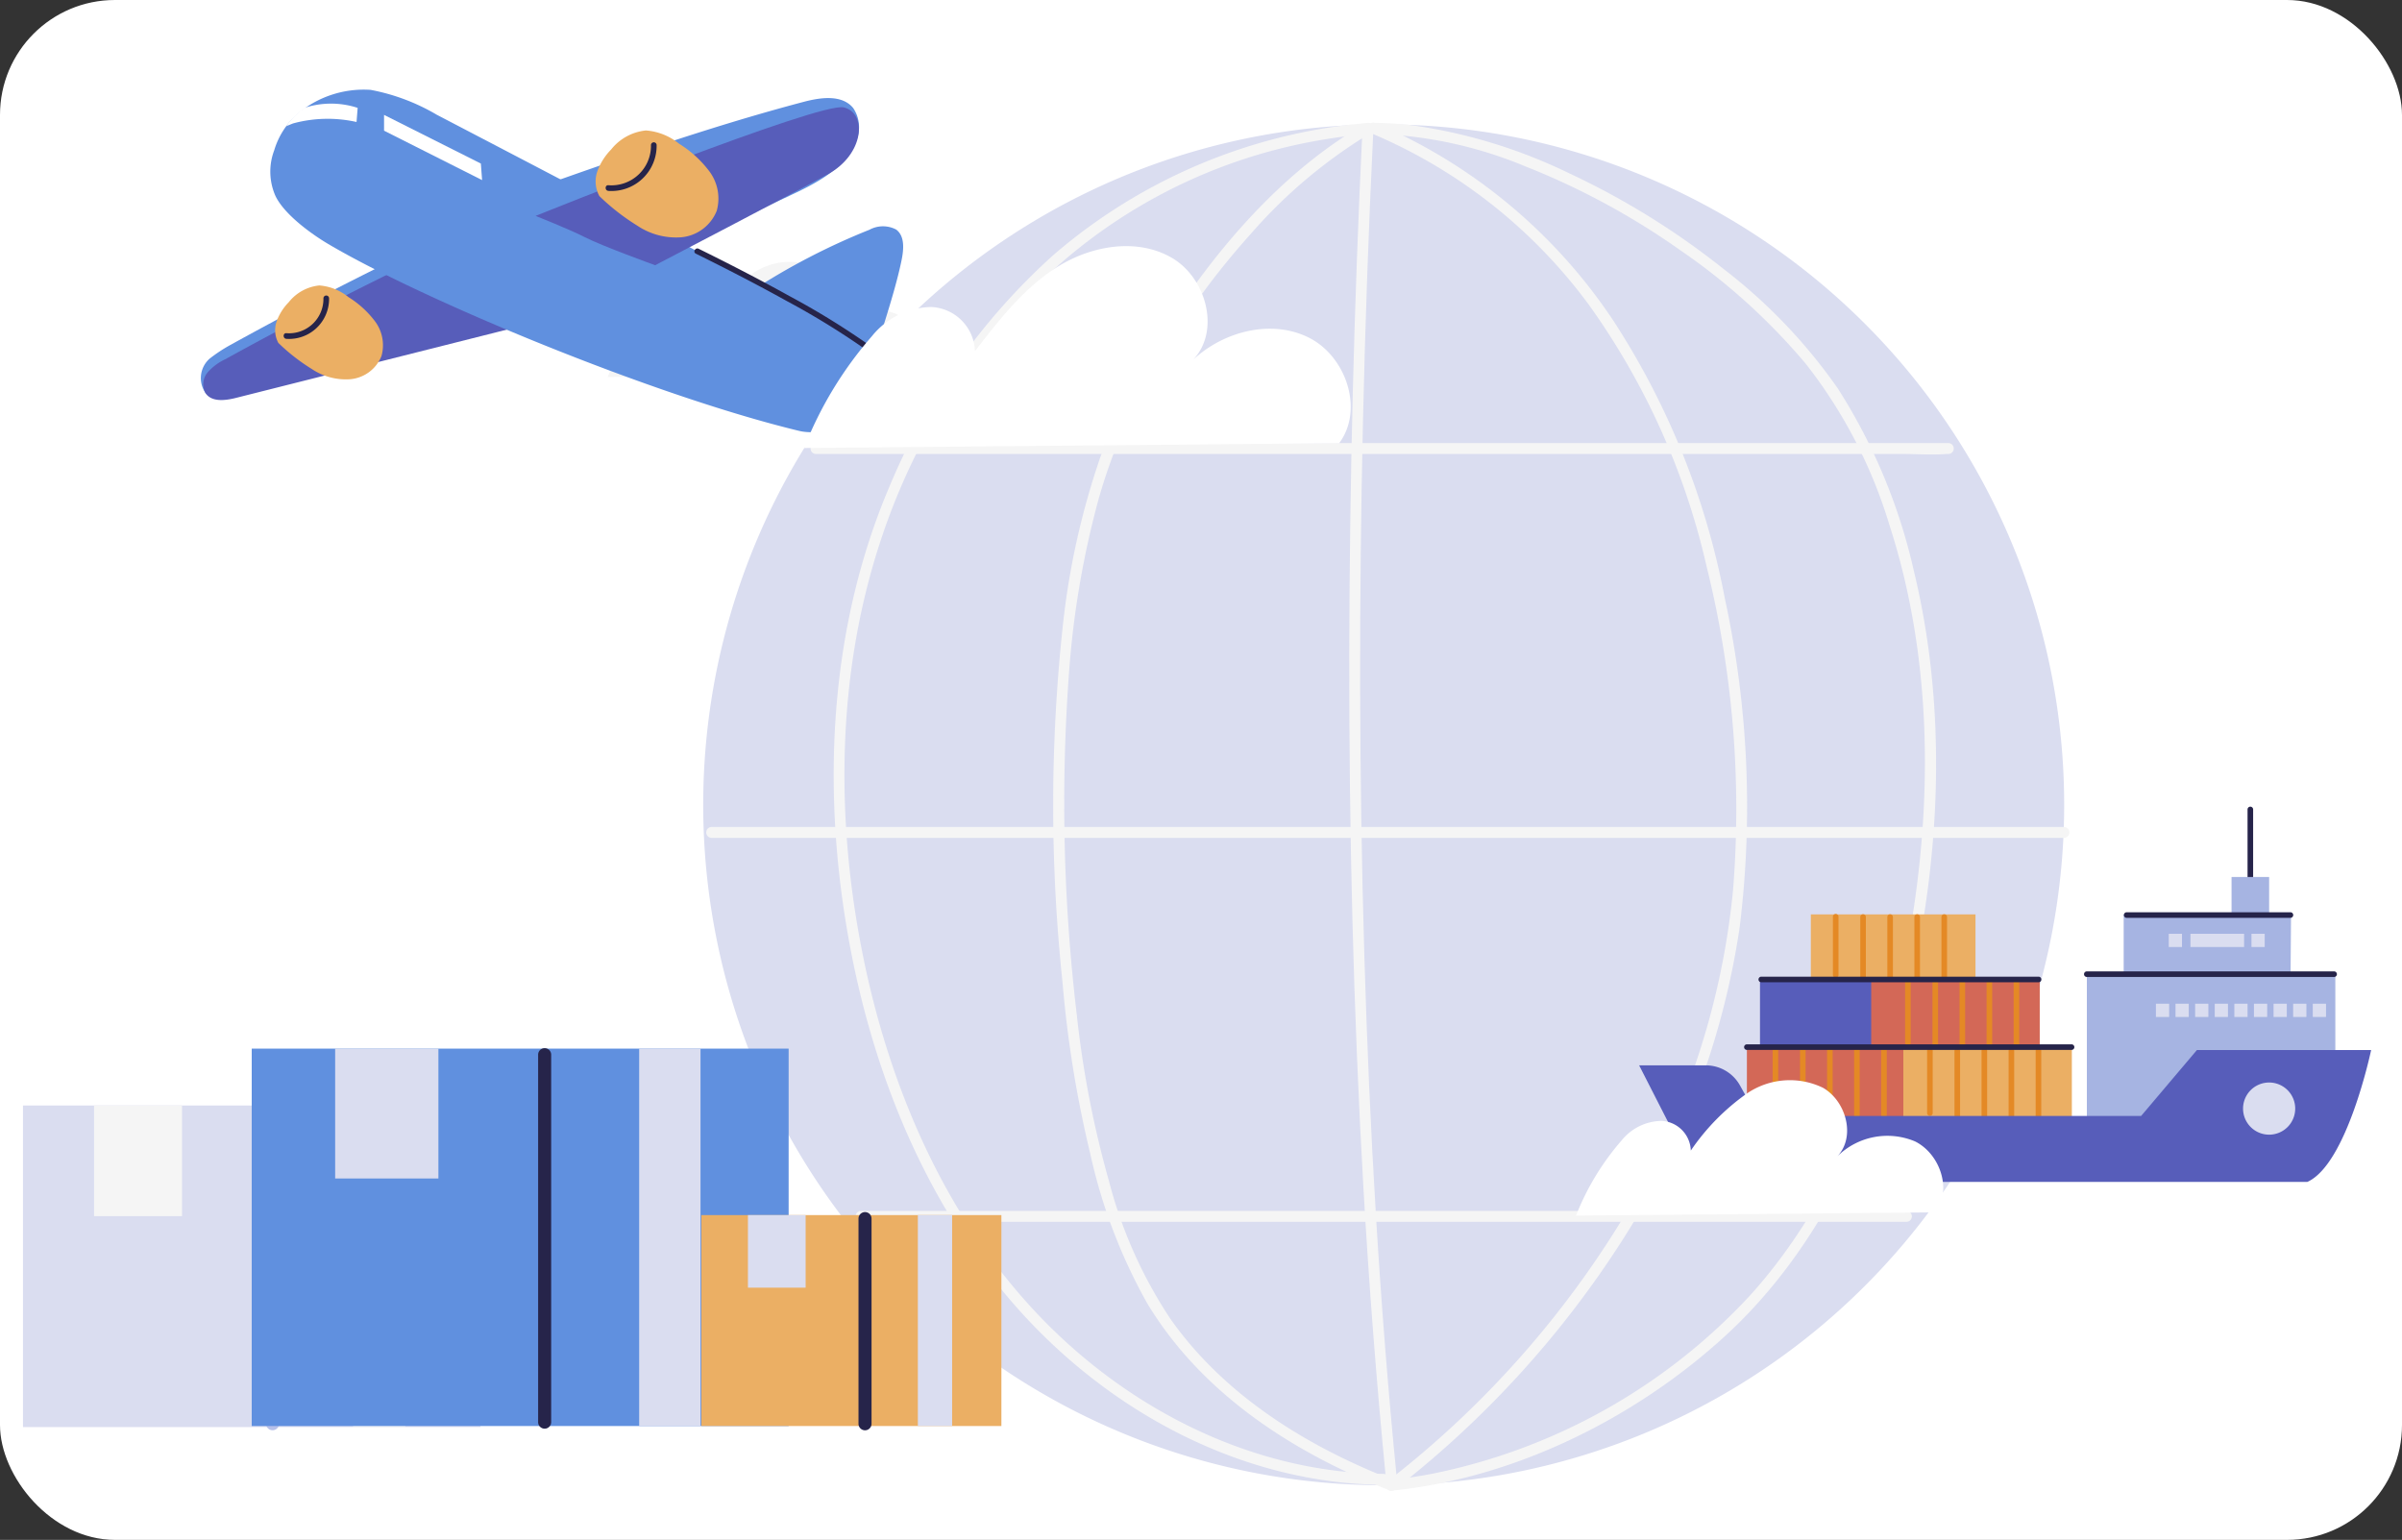 <svg xmlns="http://www.w3.org/2000/svg" width="209" height="134" viewBox="0 0 209 134">
  <rect x="0" y="0" width="209" height="134" fill="#333333" stroke="none"/>
  <g id="what_exp" transform="translate(-133.467 12)">
    <rect id="長方形_730" data-name="長方形 730" width="209" height="134" rx="10" transform="translate(133.467 -12)" fill="#fff"/>
    <g id="グループ_47" data-name="グループ 47" transform="translate(150.943 -4.229)">
      <path id="パス_102" data-name="パス 102" d="M395.516,178.765c1.243-1.662.349-4.32-1.507-5.249a5.273,5.273,0,0,0-5.746,1.094c1.361-1.442.648-4.066-1.066-5.062a5.625,5.625,0,0,0-5.643.424,16.581,16.581,0,0,0-4.143,4.218,2.275,2.275,0,0,0-2.162-2.2,3.867,3.867,0,0,0-2.959,1.449A19,19,0,0,0,368.916,179Z" transform="translate(-333.513 -153.965)" fill="#f5f5f5"/>
      <path id="パス_123" data-name="パス 123" d="M298.957,164.376c-5.992,2.873-11.752,5.833-17.571,9.043a13.365,13.365,0,0,0-1.819,1.2,2.259,2.259,0,0,0-.424,2.877c.5.811,2.1-.4,3.019-.632l27.859-7.022" transform="translate(-278.806 -151.178)" fill="#6090df"/>
      <path id="パス_124" data-name="パス 124" d="M298.955,167.351q-8.988,4.309-17.721,9.126a4.645,4.645,0,0,0-1.533,1.151,1.6,1.6,0,0,0-.176,1.8c.533.788,1.713.645,2.635.413l27.859-7.022" transform="translate(-279.117 -152.984)" fill="#575dba"/>
      <path id="パス_125" data-name="パス 125" d="M308.611,132.958a17.835,17.835,0,0,0-5.684-2.125,8.915,8.915,0,0,0-6.428,2.142,6.847,6.847,0,0,0-1.969,3.126,5.223,5.223,0,0,0,.1,3.937c.744,1.6,3.084,3.307,4.6,4.205,8.2,4.847,28.2,13.182,41,16.27,1.532.369,4.641-.211,5.744-1.336a4.46,4.46,0,0,0-1.047-7.037c-10.609-5.8-33.627-17.768-36.322-19.181" transform="translate(-288.149 -130.783)" fill="#6090df"/>
      <path id="パス_126" data-name="パス 126" d="M349.3,141.074c8.175-2.9,16.36-5.8,24.746-8.016,1.485-.393,3.34-.654,4.314.534a2.978,2.978,0,0,1,.206,2.983c-.971,2.344-3.478,3.592-5.776,4.666q-7.2,3.364-14.239,7.045" transform="translate(-321.601 -131.964)" fill="#6090df"/>
      <path id="パス_127" data-name="パス 127" d="M295.559,179.233a16.84,16.84,0,0,0,2.888,2.254,5.32,5.32,0,0,0,3.376.895,3.235,3.235,0,0,0,2.7-2.018,3.476,3.476,0,0,0-.55-3,8.5,8.5,0,0,0-2.322-2.123,4.561,4.561,0,0,0-2.54-1.017,3.9,3.9,0,0,0-2.655,1.454,4.615,4.615,0,0,0-1.048,1.652,2.334,2.334,0,0,0,.147,1.906" transform="translate(-288.805 -157.155)" fill="#ebaf64"/>
      <path id="パス_128" data-name="パス 128" d="M297.378,180.216a3.482,3.482,0,0,0,3.717-3.54.246.246,0,0,0-.491,0,2.994,2.994,0,0,1-3.226,3.048c-.315-.02-.314.471,0,.491" transform="translate(-289.938 -158.501)" fill="#26244a"/>
      <path id="パス_129" data-name="パス 129" d="M363.338,148.5s-4.643-1.677-6.179-2.469c-1.251-.645-4.225-1.825-4.225-1.825s24.761-9.957,26.824-9.44,1.751,4.091-1.37,5.805-15.05,7.929-15.05,7.929" transform="translate(-323.81 -133.191)" fill="#575dba"/>
      <path id="パス_130" data-name="パス 130" d="M303.832,135.555a11.519,11.519,0,0,0-5.435.1,1.566,1.566,0,0,0-.19.064l-.493.2a6.023,6.023,0,0,1,1.582-1.593,7.444,7.444,0,0,1,4.633,0Z" transform="translate(-290.285 -132.71)" fill="#fff"/>
      <path id="パス_131" data-name="パス 131" d="M327.911,142.123l-8.531-4.3v-1.374l8.423,4.235Z" transform="translate(-303.439 -134.222)" fill="#fff"/>
      <path id="パス_132" data-name="パス 132" d="M366.566,145.611a19.163,19.163,0,0,0,3.288,2.566,6.057,6.057,0,0,0,3.844,1.02,3.685,3.685,0,0,0,3.079-2.3,3.958,3.958,0,0,0-.626-3.42,9.667,9.667,0,0,0-2.644-2.418,5.19,5.19,0,0,0-2.892-1.158,4.434,4.434,0,0,0-3.023,1.655,5.257,5.257,0,0,0-1.194,1.882,2.657,2.657,0,0,0,.168,2.171" transform="translate(-331.891 -136.32)" fill="#ebaf64"/>
      <path id="パス_133" data-name="パス 133" d="M368.689,146.746a3.932,3.932,0,0,0,4.2-4,.246.246,0,0,0-.491,0,3.443,3.443,0,0,1-3.708,3.505c-.315-.02-.314.471,0,.491" transform="translate(-333.232 -137.904)" fill="#26244a"/>
      <path id="パス_134" data-name="パス 134" d="M413.661,161.4a2.467,2.467,0,0,0-2.33.015,58.392,58.392,0,0,0-10.06,5.2l9.554,8.756c.9-3.252,2.625-7.991,3.3-11.3.191-.937.3-2.093-.464-2.67" transform="translate(-353.156 -149.193)" fill="#6090df"/>
      <path id="パス_135" data-name="パス 135" d="M388.231,166.488c2.66,1.314,5.3,2.672,7.895,4.112a67.866,67.866,0,0,1,7.628,4.759c.254.189.5-.237.248-.424a67.8,67.8,0,0,0-7.628-4.759c-2.595-1.44-5.234-2.8-7.895-4.112-.282-.14-.532.284-.248.424" transform="translate(-345.163 -152.186)" fill="#26244a"/>
    </g>
    <g id="グループ_42" data-name="グループ 42" transform="translate(194.655 -1.327)">
      <path id="パス_136" data-name="パス 136" d="M513.1,175.931a59.209,59.209,0,1,1-59.209-59.208A59.209,59.209,0,0,1,513.1,175.931" transform="translate(-394.683 -116.57)" fill="#daddf0"/>
      <path id="パス_137" data-name="パス 137" d="M456.083,116.548a48.083,48.083,0,0,0-27.346,11.481A56.072,56.072,0,0,0,414.4,148.321c-4.947,11.684-5.766,24.765-3.837,37.211,1.831,11.812,6.173,23.48,13.834,32.774,7.191,8.724,17.535,15.115,28.858,16.49a37.639,37.639,0,0,0,4.231.268.476.476,0,0,0,0-.951c-11.316-.1-22.053-5.521-29.829-13.575-8.181-8.473-13.053-19.674-15.423-31.1-2.478-11.948-2.427-24.654,1.381-36.322a56.66,56.66,0,0,1,13.238-22,46.21,46.21,0,0,1,24.92-13.038c1.429-.254,2.867-.443,4.312-.582.6-.058.61-1.01,0-.951" transform="translate(-398.249 -116.527)" fill="#f5f5f5"/>
      <path id="パス_138" data-name="パス 138" d="M461.842,116.614c-7.267,4.195-13.054,10.994-17.508,18a56.551,56.551,0,0,0-5.575,11.142,67.016,67.016,0,0,0-3.2,14.341,145.93,145.93,0,0,0-.054,31.17,98.817,98.817,0,0,0,2.417,14.974,47.234,47.234,0,0,0,4.959,13.03c4.752,7.872,12.714,13.008,21.122,16.286.571.222.818-.7.253-.917-7.471-2.913-14.638-7.337-19.332-13.981a39.543,39.543,0,0,1-5.358-11.976,87.8,87.8,0,0,1-2.825-14.622,155.418,155.418,0,0,1-.648-29.9,78.679,78.679,0,0,1,2.611-15.071,50.53,50.53,0,0,1,4.75-11.163,66.527,66.527,0,0,1,8.453-11.738,43.794,43.794,0,0,1,10.418-8.758.476.476,0,0,0-.48-.821" transform="translate(-404.248 -116.527)" fill="#f5f5f5"/>
      <path id="パス_139" data-name="パス 139" d="M472.7,234.595c-1.505-15.178-2.386-30.415-2.835-45.659-.457-15.466-.468-30.946-.117-46.414q.289-12.751.909-25.491c.03-.612-.921-.61-.951,0q-1.106,22.863-1.152,45.76c-.018,15.469.349,30.942,1.23,46.386q.726,12.727,1.966,25.418c.06.6,1.011.609.951,0" transform="translate(-412.343 -116.533)" fill="#f5f5f5"/>
      <path id="パス_140" data-name="パス 140" d="M473.086,235.429a86.386,86.386,0,0,0,19.8-21.721,69.291,69.291,0,0,0,10.164-27.139,85.644,85.644,0,0,0-1.3-28.707,67,67,0,0,0-9.648-24.05A46.915,46.915,0,0,0,474.07,117.8c-.9-.443-1.816-.851-2.741-1.24-.564-.237-.81.683-.253.917a45.4,45.4,0,0,1,18.862,14.9,63.138,63.138,0,0,1,10.243,22.783,87.684,87.684,0,0,1,2.29,28.217,66.934,66.934,0,0,1-8.678,26.969,84.61,84.61,0,0,1-21.379,24.406c-.481.378.2,1.047.673.673" transform="translate(-412.872 -116.521)" fill="#f5f5f5"/>
      <path id="パス_141" data-name="パス 141" d="M471.2,117.5a36.835,36.835,0,0,1,13.222,2.842,64.21,64.21,0,0,1,13.515,7.327,54.4,54.4,0,0,1,10.871,9.852,42.721,42.721,0,0,1,7.274,14.031c3.687,11.38,3.792,23.773,1.769,35.484-1.943,11.251-6.119,22.936-13.884,31.53a51.536,51.536,0,0,1-27.416,15.482q-1.888.382-3.8.575c-.6.06-.61,1.012,0,.951,10.652-1.068,21.135-6.249,29-13.431,8.6-7.853,13.571-19.193,16.127-30.373,2.7-11.8,3.191-24.442.321-36.252a49.678,49.678,0,0,0-6.622-15.875,47.011,47.011,0,0,0-9.9-10.359,67.109,67.109,0,0,0-13.452-8.344,45.8,45.8,0,0,0-13.812-4.2,27.445,27.445,0,0,0-3.209-.191.476.476,0,0,0,0,.951" transform="translate(-412.866 -116.528)" fill="#f5f5f5"/>
      <path id="パス_142" data-name="パス 142" d="M395.481,198.02h117.7a.476.476,0,0,0,0-.951h-117.7a.476.476,0,0,0,0,.951" transform="translate(-394.764 -135.779)" fill="#f5f5f5"/>
      <path id="パス_143" data-name="パス 143" d="M407.409,154.1h94.552c1.265,0,2.573.1,3.836,0,.057,0,.116,0,.174,0a.476.476,0,0,0,0-.951H411.418c-1.265,0-2.573-.1-3.836,0-.057,0-.116,0-.173,0a.476.476,0,0,0,0,.951" transform="translate(-397.615 -125.268)" fill="#f5f5f5"/>
      <path id="パス_144" data-name="パス 144" d="M412.557,241.927h91a.476.476,0,0,0,0-.951h-91a.476.476,0,0,0,0,.951" transform="translate(-398.846 -146.276)" fill="#f5f5f5"/>
    </g>
    <g id="グループ_37" data-name="グループ 37" transform="translate(276.09 58.205)">
      <rect id="長方形_50" data-name="長方形 50" width="14.327" height="5.964" transform="translate(14.939 9.365)" fill="#ebaf64"/>
      <rect id="長方形_51" data-name="長方形 51" width="14.665" height="5.964" transform="translate(10.515 15.062)" fill="#575dba"/>
      <rect id="長方形_52" data-name="長方形 52" width="14.665" height="5.964" transform="translate(9.376 21.013)" fill="#d36857"/>
      <rect id="長方形_53" data-name="長方形 53" width="14.665" height="5.964" transform="translate(20.192 15.062)" fill="#d36857"/>
      <rect id="長方形_54" data-name="長方形 54" width="14.665" height="5.964" transform="translate(22.986 21.013)" fill="#ebaf64"/>
      <path id="パス_148" data-name="パス 148" d="M321.617,237.113v5.282a.243.243,0,0,0,.486,0v-5.282a.243.243,0,0,0-.486,0" transform="translate(-302.375 -227.517)" fill="#e48925"/>
      <path id="パス_149" data-name="パス 149" d="M327.667,237.113v5.282a.243.243,0,0,0,.486,0v-5.282a.243.243,0,0,0-.486,0" transform="translate(-306.071 -227.517)" fill="#e48925"/>
      <path id="パス_150" data-name="パス 150" d="M333.717,237.113v5.282a.243.243,0,0,0,.486,0v-5.282a.243.243,0,0,0-.486,0" transform="translate(-309.767 -227.517)" fill="#e48925"/>
      <path id="パス_151" data-name="パス 151" d="M339.767,237.113v5.282a.243.243,0,0,0,.486,0v-5.282a.243.243,0,0,0-.486,0" transform="translate(-313.463 -227.517)" fill="#e48925"/>
      <path id="パス_152" data-name="パス 152" d="M315.493,237.043v5.07a.243.243,0,0,0,.486,0v-5.07a.243.243,0,0,0-.486,0" transform="translate(-298.633 -227.474)" fill="#e48925"/>
      <path id="パス_153" data-name="パス 153" d="M342.684,267v5.682a.243.243,0,0,0,.486,0V267a.243.243,0,0,0-.486,0" transform="translate(-315.245 -245.776)" fill="#e48925"/>
      <path id="パス_154" data-name="パス 154" d="M348.734,267v5.682a.243.243,0,0,0,.486,0V267a.243.243,0,0,0-.486,0" transform="translate(-318.941 -245.776)" fill="#e48925"/>
      <path id="パス_155" data-name="パス 155" d="M354.784,267v5.682a.243.243,0,0,0,.486,0V267a.243.243,0,0,0-.486,0" transform="translate(-322.637 -245.776)" fill="#e48925"/>
      <path id="パス_156" data-name="パス 156" d="M360.834,267v5.682a.243.243,0,0,0,.486,0V267a.243.243,0,0,0-.486,0" transform="translate(-326.333 -245.776)" fill="#e48925"/>
      <path id="パス_157" data-name="パス 157" d="M336.559,266.926v5.454a.243.243,0,0,0,.486,0v-5.454a.243.243,0,0,0-.486,0" transform="translate(-311.503 -245.73)" fill="#e48925"/>
      <path id="パス_158" data-name="パス 158" d="M337.762,251.3v5.682a.243.243,0,0,0,.486,0V251.3a.243.243,0,0,0-.486,0" transform="translate(-312.238 -236.187)" fill="#e48925"/>
      <path id="パス_159" data-name="パス 159" d="M343.812,251.3v5.682a.243.243,0,0,0,.486,0V251.3a.243.243,0,0,0-.486,0" transform="translate(-315.934 -236.187)" fill="#e48925"/>
      <path id="パス_160" data-name="パス 160" d="M349.862,251.611v5.563a.243.243,0,0,0,.486,0v-5.563a.243.243,0,0,0-.486,0" transform="translate(-319.63 -236.374)" fill="#e48925"/>
      <path id="パス_161" data-name="パス 161" d="M355.912,251.611v5.563a.243.243,0,0,0,.486,0v-5.563a.243.243,0,0,0-.486,0" transform="translate(-323.326 -236.374)" fill="#e48925"/>
      <path id="パス_162" data-name="パス 162" d="M331.638,251.228v5.454a.243.243,0,0,0,.486,0v-5.454a.243.243,0,0,0-.486,0" transform="translate(-308.497 -236.14)" fill="#e48925"/>
      <path id="パス_163" data-name="パス 163" d="M308.138,266.812v5.682a.243.243,0,0,0,.486,0v-5.682a.243.243,0,0,0-.486,0" transform="translate(-294.14 -245.661)" fill="#e48925"/>
      <path id="パス_164" data-name="パス 164" d="M314.188,266.812v5.682a.243.243,0,0,0,.486,0v-5.682a.243.243,0,0,0-.486,0" transform="translate(-297.836 -245.661)" fill="#e48925"/>
      <path id="パス_165" data-name="パス 165" d="M320.239,266.812v5.682a.243.243,0,0,0,.486,0v-5.682a.243.243,0,0,0-.486,0" transform="translate(-301.533 -245.661)" fill="#e48925"/>
      <path id="パス_166" data-name="パス 166" d="M326.289,266.812v5.682a.243.243,0,0,0,.486,0v-5.682a.243.243,0,0,0-.486,0" transform="translate(-305.229 -245.661)" fill="#e48925"/>
      <path id="パス_167" data-name="パス 167" d="M302.014,266.737v5.454a.243.243,0,0,0,.486,0v-5.454a.243.243,0,0,0-.486,0" transform="translate(-290.399 -245.615)" fill="#e48925"/>
      <path id="パス_168" data-name="パス 168" d="M295.89,266.437h28.249a.243.243,0,0,0,0-.486H295.89a.243.243,0,0,0,0,.486" transform="translate(-286.514 -245.278)" fill="#26244a"/>
      <path id="パス_169" data-name="パス 169" d="M299.11,251.3h24.125a.243.243,0,0,0,0-.486H299.11a.243.243,0,0,0,0,.486" transform="translate(-288.481 -236.028)" fill="#26244a"/>
      <path id="パス_170" data-name="パス 170" d="M408.221,213.052v7.032a.243.243,0,0,0,.486,0v-7.032a.243.243,0,0,0-.486,0" transform="translate(-355.283 -212.817)" fill="#26244a"/>
      <path id="パス_171" data-name="パス 171" d="M393.9,257.052v-6.478h-21.62v13.472h20.529Z" transform="translate(-333.324 -235.884)" fill="#a6b4e2"/>
      <path id="パス_172" data-name="パス 172" d="M395.084,236.889H380.521v5.325h14.52Z" transform="translate(-338.361 -227.523)" fill="#a6b4e2"/>
      <rect id="長方形_55" data-name="長方形 55" width="3.271" height="3.543" transform="translate(51.546 6.111)" fill="#a6b4e2"/>
      <path id="パス_173" data-name="パス 173" d="M395.071,236.409H380.824a.243.243,0,0,0,0,.486h14.247a.243.243,0,0,0,0-.486" transform="translate(-338.402 -227.23)" fill="#26244a"/>
      <path id="パス_174" data-name="パス 174" d="M335.853,267.224s-2.082,9.93-5.553,11.478H277.34l-5.179-10.144h5.8a3.4,3.4,0,0,1,2.973,1.747l1.482,2.658h33.421l4.858-5.739Z" transform="translate(-272.161 -246.056)" fill="#575dba"/>
      <path id="パス_175" data-name="パス 175" d="M407.217,276.758a2.269,2.269,0,1,0,2.269-2.269,2.269,2.269,0,0,0-2.269,2.269" transform="translate(-354.67 -250.494)" fill="#daddf0"/>
      <path id="パス_176" data-name="パス 176" d="M393.424,249.637H371.908a.243.243,0,0,0,0,.486h21.517a.243.243,0,0,0,0-.486" transform="translate(-332.955 -235.311)" fill="#26244a"/>
      <rect id="長方形_56" data-name="長方形 56" width="1.152" height="1.152" transform="translate(46.082 11.052)" fill="#daddf0"/>
      <rect id="長方形_57" data-name="長方形 57" width="1.152" height="1.152" transform="translate(44.964 17.139)" fill="#daddf0"/>
      <rect id="長方形_58" data-name="長方形 58" width="1.152" height="1.152" transform="translate(46.67 17.139)" fill="#daddf0"/>
      <rect id="長方形_59" data-name="長方形 59" width="1.152" height="1.152" transform="translate(48.377 17.139)" fill="#daddf0"/>
      <rect id="長方形_60" data-name="長方形 60" width="1.152" height="1.152" transform="translate(50.083 17.139)" fill="#daddf0"/>
      <rect id="長方形_61" data-name="長方形 61" width="1.152" height="1.152" transform="translate(51.789 17.139)" fill="#daddf0"/>
      <rect id="長方形_62" data-name="長方形 62" width="1.152" height="1.152" transform="translate(53.495 17.139)" fill="#daddf0"/>
      <rect id="長方形_63" data-name="長方形 63" width="1.152" height="1.152" transform="translate(55.201 17.139)" fill="#daddf0"/>
      <rect id="長方形_64" data-name="長方形 64" width="1.152" height="1.152" transform="translate(56.907 17.139)" fill="#daddf0"/>
      <rect id="長方形_65" data-name="長方形 65" width="1.152" height="1.152" transform="translate(58.614 17.139)" fill="#daddf0"/>
      <rect id="長方形_66" data-name="長方形 66" width="1.152" height="1.152" transform="translate(53.279 11.052)" fill="#daddf0"/>
      <rect id="長方形_67" data-name="長方形 67" width="4.669" height="1.152" transform="translate(47.97 11.052)" fill="#daddf0"/>
    </g>
    <path id="パス_100" data-name="パス 100" d="M502.626,43.668c2.174-2.909.611-7.561-2.637-9.187s-7.4-.557-10.058,1.914c2.381-2.524,1.134-7.117-1.866-8.86s-6.928-1.082-9.878.743-5.134,4.634-7.251,7.382a3.981,3.981,0,0,0-3.784-3.843,6.767,6.767,0,0,0-5.179,2.535,33.258,33.258,0,0,0-5.905,9.733Z" transform="translate(-252.638 -17.1)" fill="#fff"/>
    <path id="パス_87" data-name="パス 87" d="M588.276,252.525c1.461-1.954.411-5.079-1.771-6.171a6.2,6.2,0,0,0-6.756,1.286c1.6-1.7.761-4.781-1.254-5.952a6.616,6.616,0,0,0-6.636.5,19.484,19.484,0,0,0-4.871,4.96,2.674,2.674,0,0,0-2.542-2.582,4.547,4.547,0,0,0-3.479,1.7A22.35,22.35,0,0,0,557,252.807Z" transform="translate(-286.402 -159.026)" fill="#fff"/>
    <g id="グループ_1249" data-name="グループ 1249" transform="translate(135.466 79.208)">
      <g id="グループ_1504" data-name="グループ 1504" transform="translate(0 4.874)">
        <g id="グループ_1506" data-name="グループ 1506" transform="translate(0 0)">
          <rect id="長方形_581" data-name="長方形 581" width="39.807" height="27.984" transform="translate(0 0.118)" fill="#daddf0"/>
          <rect id="長方形_582" data-name="長方形 582" width="4.548" height="27.984" transform="translate(28.725 0.118)" fill="#f5f5f5"/>
          <rect id="長方形_583" data-name="長方形 583" width="7.655" height="9.629" transform="translate(6.185 0.118)" fill="#f5f5f5"/>
          <path id="パス_7609" data-name="パス 7609" d="M102.912,5.815V33.1a.568.568,0,0,0,1.135,0V5.815a.568.568,0,0,0-1.135,0" transform="translate(-81.763 -5.266)" fill="#b8c1ea"/>
        </g>
      </g>
      <g id="グループ_1248" data-name="グループ 1248" transform="translate(19.904 0)">
        <g id="グループ_1505" data-name="グループ 1505" transform="translate(0 0)">
          <rect id="長方形_584" data-name="長方形 584" width="46.717" height="32.84" transform="translate(0 0.044)" fill="#6090df"/>
          <rect id="長方形_585" data-name="長方形 585" width="5.337" height="32.84" transform="translate(33.712 0.044)" fill="#daddf0"/>
          <rect id="長方形_586" data-name="長方形 586" width="8.984" height="11.301" transform="translate(7.259 0.043)" fill="#daddf0"/>
          <path id="パス_7169" data-name="パス 7169" d="M27.441.549V32.57a.568.568,0,0,0,1.135,0V.549a.568.568,0,0,0-1.135,0" transform="translate(-2.521 0)" fill="#26244a"/>
          <rect id="長方形_587" data-name="長方形 587" width="26.11" height="18.355" transform="translate(39.119 14.529)" fill="#ebaf64"/>
          <rect id="長方形_588" data-name="長方形 588" width="2.983" height="18.355" transform="translate(57.96 14.529)" fill="#daddf0"/>
          <rect id="長方形_589" data-name="長方形 589" width="5.021" height="6.316" transform="translate(43.176 14.529)" fill="#daddf0"/>
          <path id="パス_7170" data-name="パス 7170" d="M58.138,16.255v17.9a.568.568,0,0,0,1.135,0v-17.9a.568.568,0,0,0-1.135,0" transform="translate(-5.342 -1.443)" fill="#26244a"/>
        </g>
      </g>
    </g>
  </g>
</svg>

